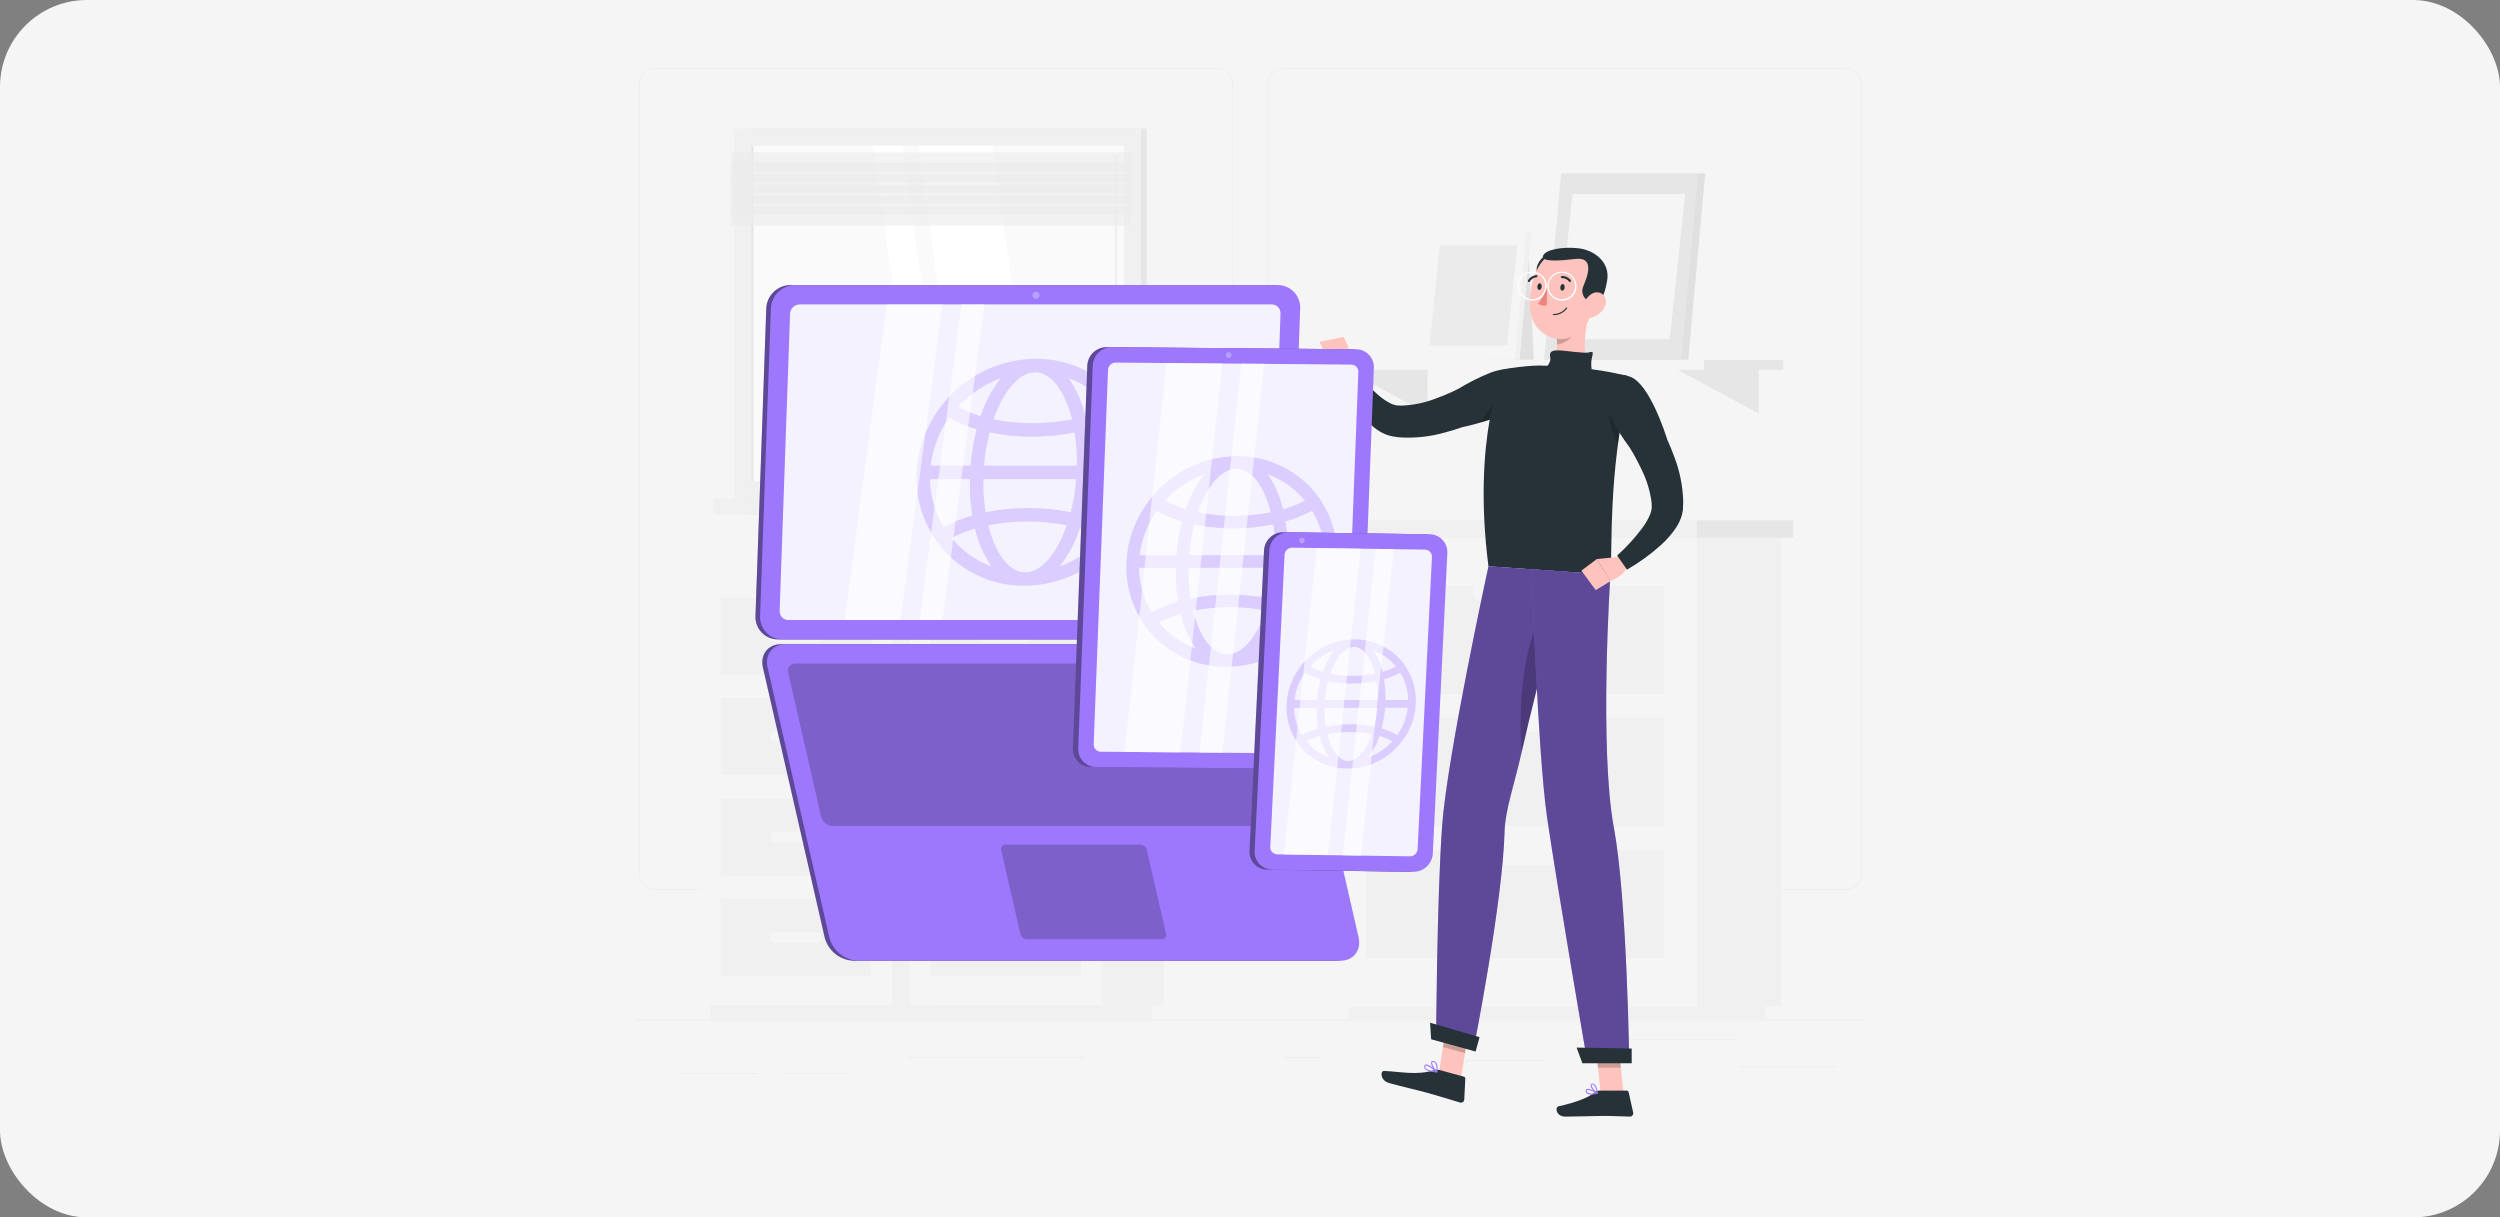<svg width="575" height="280" viewBox="0 0 575 280" fill="none" xmlns="http://www.w3.org/2000/svg">
<rect x="0" y="0" width="575" height="280" fill="#808080" stroke="none"/>
<rect width="575" height="280" rx="20" fill="#F5F5F5"/>
<g clip-path="url(#clip0_7209_40746)">
<path d="M455.611 234.519H121.387V234.686H455.611V234.519Z" fill="#EBEBEB"/>
<path d="M422.123 245.274H399.984V245.441H422.123V245.274Z" fill="#EBEBEB"/>
<path d="M304.019 243.182H295.402V243.349H304.019V243.182Z" fill="#EBEBEB"/>
<path d="M355.126 243.89H336.984V244.057H355.126V243.89Z" fill="#EBEBEB"/>
<path d="M399.315 239.071H361.809V239.238H399.315V239.071Z" fill="#EBEBEB"/>
<path d="M174.187 246.805H156.453V246.972H174.187V246.805Z" fill="#EBEBEB"/>
<path d="M195.511 246.805H180.137V246.972H195.511V246.805Z" fill="#EBEBEB"/>
<path d="M249.602 243.102H208.953V243.269H249.602V243.102Z" fill="#EBEBEB"/>
<path d="M279.811 204.706H150.74C149.729 204.704 148.76 204.301 148.045 203.586C147.331 202.87 146.93 201.9 146.93 200.889V19.452C146.938 18.447 147.344 17.485 148.057 16.777C148.77 16.069 149.734 15.67 150.74 15.668H279.811C280.823 15.668 281.794 16.071 282.51 16.786C283.225 17.502 283.628 18.473 283.628 19.485V200.889C283.628 201.901 283.225 202.872 282.51 203.588C281.794 204.304 280.823 204.706 279.811 204.706ZM150.74 15.802C149.773 15.804 148.846 16.189 148.163 16.873C147.48 17.558 147.097 18.485 147.097 19.452V200.889C147.097 201.856 147.48 202.783 148.163 203.467C148.846 204.152 149.773 204.537 150.74 204.539H279.811C280.778 204.537 281.705 204.152 282.389 203.468C283.074 202.784 283.459 201.856 283.46 200.889V19.452C283.459 18.485 283.074 17.557 282.389 16.873C281.705 16.189 280.778 15.804 279.811 15.802H150.74Z" fill="#EBEBEB"/>
<path d="M424.402 204.706H295.325C294.313 204.704 293.343 204.301 292.628 203.586C291.912 202.871 291.51 201.901 291.508 200.889V19.452C291.518 18.446 291.925 17.485 292.639 16.776C293.354 16.068 294.319 15.67 295.325 15.668H424.402C425.406 15.672 426.369 16.071 427.081 16.779C427.793 17.487 428.197 18.448 428.206 19.452V200.889C428.206 201.899 427.805 202.868 427.092 203.583C426.38 204.299 425.412 204.702 424.402 204.706ZM295.325 15.802C294.357 15.804 293.43 16.189 292.746 16.873C292.062 17.557 291.677 18.485 291.675 19.452V200.889C291.677 201.856 292.062 202.784 292.746 203.468C293.43 204.152 294.357 204.537 295.325 204.539H424.402C425.37 204.537 426.297 204.152 426.981 203.468C427.665 202.784 428.05 201.856 428.052 200.889V19.452C428.05 18.485 427.665 17.557 426.981 16.873C426.297 16.189 425.37 15.804 424.402 15.802H295.325Z" fill="#EBEBEB"/>
<path d="M171.659 114.585L263.758 114.585V29.579L171.659 29.579V114.585Z" fill="#E6E6E6"/>
<path d="M168.845 114.585L262.441 114.585V29.579L168.845 29.579V114.585Z" fill="#F0F0F0"/>
<path d="M171.659 118.335L263.758 118.335V114.585L171.659 114.585V118.335Z" fill="#E6E6E6"/>
<path d="M164.165 118.335L257.762 118.335V114.585L164.165 114.585V118.335Z" fill="#F0F0F0"/>
<path d="M258.512 110.655V33.516L172.783 33.516V110.655H258.512Z" fill="#FAFAFA"/>
<path d="M239.183 110.655L228.234 33.516H211.148L222.098 110.655H239.183Z" fill="white"/>
<path d="M256.693 106.738C256.768 106.738 256.839 106.708 256.892 106.656C256.944 106.603 256.974 106.532 256.974 106.457V36.076C256.98 36.035 256.978 35.993 256.966 35.954C256.955 35.914 256.935 35.877 256.908 35.845C256.881 35.814 256.847 35.789 256.81 35.771C256.772 35.754 256.731 35.745 256.69 35.745C256.648 35.745 256.607 35.754 256.57 35.771C256.532 35.789 256.499 35.814 256.472 35.845C256.445 35.877 256.425 35.914 256.413 35.954C256.402 35.993 256.399 36.035 256.406 36.076V106.457C256.406 106.495 256.413 106.532 256.428 106.566C256.442 106.601 256.463 106.632 256.49 106.658C256.517 106.684 256.549 106.705 256.584 106.719C256.618 106.732 256.656 106.739 256.693 106.738Z" fill="#F0F0F0"/>
<path d="M218.426 110.655L207.477 33.516H200.812L211.762 110.655H218.426Z" fill="white"/>
<path d="M173.285 110.648V33.509H172.784V110.648H173.285Z" fill="#E6E6E6"/>
<path opacity="0.6" d="M167.918 39.445H260.017L260.385 35.04H168.286L167.918 39.445Z" fill="#EBEBEB"/>
<path opacity="0.6" d="M167.918 41.925H260.017L260.385 37.527H168.286L167.918 41.925Z" fill="#EBEBEB"/>
<path opacity="0.6" d="M167.918 44.412H260.017L260.385 40.007H168.286L167.918 44.412Z" fill="#EBEBEB"/>
<path opacity="0.6" d="M167.918 46.898H260.017L260.385 42.493H168.286L167.918 46.898Z" fill="#EBEBEB"/>
<path opacity="0.6" d="M167.918 49.378H260.017L260.385 44.973H168.286L167.918 49.378Z" fill="#EBEBEB"/>
<path opacity="0.6" d="M167.918 51.865H260.017L260.385 47.46H168.286L167.918 51.865Z" fill="#EBEBEB"/>
<path d="M390.303 231.484H409.715V123.703H390.303V231.484Z" fill="#F0F0F0"/>
<path d="M310.266 234.512H405.988V231.477H310.266V234.512Z" fill="#F0F0F0"/>
<path d="M390.302 123.697H306.539V231.477H390.302V123.697Z" fill="#F5F5F5"/>
<path d="M382.671 165.167H314.168V190.013H382.671V165.167Z" fill="#F0F0F0"/>
<path d="M382.671 195.555H314.168V220.401H382.671V195.555Z" fill="#F0F0F0"/>
<path d="M340.638 168.496H356.206C357.199 168.496 358.004 167.691 358.004 166.698V166.13C358.004 165.136 357.199 164.331 356.206 164.331H340.638C339.645 164.331 338.839 165.136 338.839 166.13V166.698C338.839 167.691 339.645 168.496 340.638 168.496Z" fill="#F5F5F5"/>
<path d="M382.671 134.779H314.168V159.626H382.671V134.779Z" fill="#F0F0F0"/>
<path d="M340.638 138.115H356.206C357.199 138.115 358.004 137.31 358.004 136.317V135.749C358.004 134.756 357.199 133.951 356.206 133.951H340.638C339.645 133.951 338.839 134.756 338.839 135.749V136.317C338.839 137.31 339.645 138.115 340.638 138.115Z" fill="#F5F5F5"/>
<path d="M340.638 198.884H356.206C357.199 198.884 358.004 198.078 358.004 197.085V196.517C358.004 195.524 357.199 194.719 356.206 194.719H340.638C339.645 194.719 338.839 195.524 338.839 196.517V197.085C338.839 198.078 339.645 198.884 340.638 198.884Z" fill="#F5F5F5"/>
<path d="M303.954 123.697L390.305 123.697V119.646L303.954 119.646V123.697Z" fill="#F0F0F0"/>
<path d="M412.43 119.652H390.305V123.703H412.43V119.652Z" fill="#E6E6E6"/>
<path d="M205.112 231.096H213.809V132.132H205.112V231.096Z" fill="#F0F0F0"/>
<path d="M163.346 234.505H211.508V231.09H163.346V234.505Z" fill="#F0F0F0"/>
<path d="M205.116 132.126H161.059V231.09H205.116V132.126Z" fill="#F5F5F5"/>
<path d="M200.413 183.663H165.754V201.337H200.413V183.663Z" fill="#F0F0F0"/>
<path d="M200.413 206.792H165.754V224.465H200.413V206.792Z" fill="#F0F0F0"/>
<path d="M178.189 193.71H187.982C188.535 193.71 188.984 193.261 188.984 192.707V192.286C188.984 191.732 188.535 191.283 187.982 191.283H178.189C177.635 191.283 177.186 191.732 177.186 192.286V192.707C177.186 193.261 177.635 193.71 178.189 193.71Z" fill="#F5F5F5"/>
<path d="M178.189 216.838H187.982C188.535 216.838 188.984 216.389 188.984 215.836V215.415C188.984 214.861 188.535 214.412 187.982 214.412H178.189C177.635 214.412 177.186 214.861 177.186 215.415V215.836C177.186 216.389 177.635 216.838 178.189 216.838Z" fill="#F5F5F5"/>
<path d="M200.413 137.587H165.754V155.261H200.413V137.587Z" fill="#F0F0F0"/>
<path d="M200.413 160.535H165.754V178.209H200.413V160.535Z" fill="#F0F0F0"/>
<path d="M178.189 147.634H187.982C188.535 147.634 188.984 147.185 188.984 146.631V146.21C188.984 145.656 188.535 145.207 187.982 145.207H178.189C177.635 145.207 177.186 145.656 177.186 146.21V146.631C177.186 147.185 177.635 147.634 178.189 147.634Z" fill="#F5F5F5"/>
<path d="M178.189 170.582H187.982C188.535 170.582 188.984 170.133 188.984 169.579V169.158C188.984 168.604 188.535 168.155 187.982 168.155H178.189C177.635 168.155 177.186 168.604 177.186 169.158V169.579C177.186 170.133 177.635 170.582 178.189 170.582Z" fill="#F5F5F5"/>
<path d="M253.318 231.096H267.703V132.132H253.318V231.096Z" fill="#F0F0F0"/>
<path d="M211.559 234.505H265.035V231.09H211.559V234.505Z" fill="#F0F0F0"/>
<path d="M253.323 132.126H209.266V231.09H253.323V132.126Z" fill="#F5F5F5"/>
<path d="M248.628 183.663H213.969V201.337H248.628V183.663Z" fill="#F0F0F0"/>
<path d="M248.628 206.792H213.969V224.465H248.628V206.792Z" fill="#F0F0F0"/>
<path d="M226.392 193.71H236.185C236.739 193.71 237.188 193.261 237.188 192.707V192.286C237.188 191.732 236.739 191.283 236.185 191.283H226.392C225.838 191.283 225.389 191.732 225.389 192.286V192.707C225.389 193.261 225.838 193.71 226.392 193.71Z" fill="#F5F5F5"/>
<path d="M226.392 216.838H236.185C236.739 216.838 237.188 216.389 237.188 215.836V215.415C237.188 214.861 236.739 214.412 236.185 214.412H226.392C225.838 214.412 225.389 214.861 225.389 215.415V215.836C225.389 216.389 225.838 216.838 226.392 216.838Z" fill="#F5F5F5"/>
<path d="M248.628 137.587H213.969V155.261H248.628V137.587Z" fill="#F0F0F0"/>
<path d="M248.628 160.535H213.969V178.208H248.628V160.535Z" fill="#F0F0F0"/>
<path d="M226.392 147.634H236.185C236.739 147.634 237.188 147.185 237.188 146.631V146.21C237.188 145.656 236.739 145.207 236.185 145.207H226.392C225.838 145.207 225.389 145.656 225.389 146.21V146.631C225.389 147.185 225.838 147.634 226.392 147.634Z" fill="#F5F5F5"/>
<path d="M226.392 170.582H236.185C236.739 170.582 237.188 170.133 237.188 169.579V169.158C237.188 168.604 236.739 168.155 236.185 168.155H226.392C225.838 168.155 225.389 168.604 225.389 169.158V169.579C225.389 170.133 225.838 170.582 226.392 170.582Z" fill="#F5F5F5"/>
<path d="M378.359 82.721H393.052L391.321 47.373H378.359V82.721Z" fill="#F5F5F5"/>
<path d="M401.347 84.632L404.515 95.134H401.347L381.922 84.632H401.347Z" fill="#F5F5F5"/>
<path d="M404.515 84.632V95.134L385.09 84.632H404.515Z" fill="#E6E6E6"/>
<path d="M325.171 84.632L328.34 95.134H325.171L305.746 84.632H325.171Z" fill="#F5F5F5"/>
<path d="M328.339 84.632V95.134L308.914 84.632H328.339Z" fill="#E6E6E6"/>
<path d="M410.142 82.774H391.906V85.04H410.142V82.774Z" fill="#E6E6E6"/>
<path d="M301.244 85.04L391.906 85.04V82.774L301.244 82.774V85.04Z" fill="#F5F5F5"/>
<path d="M356.781 82.721H388.312L392.216 39.886H360.678L356.781 82.721Z" fill="#E0E0E0"/>
<path d="M355.152 82.721H386.683L390.58 39.886H359.049L355.152 82.721Z" fill="#E6E6E6"/>
<path d="M384.035 77.981L387.598 44.626H361.696L358.133 77.981H384.035Z" fill="#F5F5F5"/>
<path d="M342.668 82.721H352.782L351.585 58.382H342.668V82.721Z" fill="#E0E0E0"/>
<path d="M327.809 82.721H349.52L352.2 53.228H330.489L327.809 82.721Z" fill="#F0F0F0"/>
<path d="M326.68 82.721H348.398L351.078 53.228H329.367L326.68 82.721Z" fill="#F5F5F5"/>
<path d="M346.573 79.458L349.026 56.49H331.191L328.738 79.458H346.573Z" fill="#EBEBEB"/>
<path d="M288.5 264.706C360.079 264.706 418.106 261.318 418.106 257.139C418.106 252.96 360.079 249.572 288.5 249.572C216.921 249.572 158.895 252.96 158.895 257.139C158.895 261.318 216.921 264.706 288.5 264.706Z" fill="#F5F5F5"/>
<path d="M336.028 248.082L330.961 246.691L332.846 234.579L337.913 235.976L336.028 248.082Z" fill="#FFC3BD"/>
<path d="M373.426 251.451H368.166L366.855 239.278H372.116L373.426 251.451Z" fill="#FFC3BD"/>
<path d="M367.735 250.843H374.139C374.244 250.843 374.345 250.879 374.426 250.945C374.508 251.01 374.564 251.101 374.587 251.203L375.63 255.883C375.654 255.997 375.652 256.115 375.624 256.229C375.596 256.342 375.543 256.448 375.468 256.538C375.394 256.628 375.3 256.7 375.193 256.749C375.087 256.797 374.971 256.821 374.854 256.818C372.796 256.785 371.292 256.658 368.691 256.658C367.094 256.658 362.281 256.825 360.075 256.825C357.869 256.825 357.575 254.646 358.477 254.445C362.528 253.563 365.583 252.34 366.88 251.177C367.113 250.962 367.419 250.843 367.735 250.843Z" fill="#263238"/>
<path d="M331.152 246.11L336.686 247.634C336.787 247.662 336.875 247.724 336.935 247.809C336.996 247.894 337.026 247.997 337.021 248.102L336.78 252.881C336.775 252.997 336.745 253.11 336.69 253.212C336.635 253.315 336.557 253.403 336.463 253.47C336.369 253.538 336.261 253.583 336.147 253.603C336.032 253.623 335.915 253.616 335.804 253.583C333.799 252.995 330.964 252.086 328.451 251.397C325.517 250.588 322.936 250.06 319.5 249.098C317.422 248.523 317.422 246.264 318.344 246.31C322.549 246.538 325.811 247.34 329.815 246.17C330.246 246.026 330.709 246.005 331.152 246.11Z" fill="#263238"/>
<path opacity="0.2" d="M332.843 234.585L331.867 240.822L336.941 242.219L337.91 235.983L332.843 234.585Z" fill="black"/>
<path opacity="0.2" d="M372.116 239.285H366.855L367.537 245.562H372.791L372.116 239.285Z" fill="black"/>
<path d="M310.599 84.893L310.144 79.853L305.211 82.253C305.211 82.253 306.508 86.725 308.954 86.263L310.599 84.893Z" fill="#FFC3BD"/>
<path d="M309.034 77.48L303.473 78.63L305.224 82.253L310.144 79.853L309.034 77.48Z" fill="#FFC3BD"/>
<path d="M342.971 85.655C340.345 86.696 337.813 87.962 335.404 89.439C334.89 89.693 334.375 89.947 333.854 90.187C332.584 90.762 331.293 91.29 329.997 91.745C327.572 92.666 325.015 93.187 322.423 93.289C322.142 93.289 321.855 93.289 321.588 93.255H321.394H321.307C321.237 93.247 321.168 93.233 321.1 93.215C320.657 93.13 320.228 92.986 319.823 92.788C318.696 92.203 317.651 91.472 316.715 90.615C314.594 88.696 312.664 86.576 310.953 84.285L307.523 86.243C308.864 89.177 310.51 91.959 312.437 94.546C313.496 95.972 314.732 97.258 316.113 98.376C316.945 99.05 317.876 99.591 318.874 99.98C319.163 100.085 319.457 100.174 319.756 100.247L320.231 100.354L320.598 100.415C321.073 100.501 321.548 100.555 322.015 100.602C325.485 100.807 328.965 100.428 332.31 99.479C333.7 99.118 335.05 98.697 336.38 98.236C337.811 97.935 349.576 95.328 351.588 91.11C354.188 85.649 349.228 83.423 342.971 85.655Z" fill="#263238"/>
<path opacity="0.2" d="M340.746 97.106C342.399 96.633 344.024 96.066 345.612 95.408L346.013 91.103C346.013 91.103 342.872 92.386 340.746 97.106Z" fill="black"/>
<path d="M374.062 86.417C374.215 86.457 374.359 86.526 374.485 86.622C374.612 86.717 374.718 86.837 374.798 86.973C374.878 87.11 374.931 87.261 374.952 87.418C374.974 87.575 374.964 87.734 374.924 87.888C373.549 93.189 372.538 98.578 371.896 104.017C371.401 108.088 371.1 111.972 370.92 115.501C370.479 123.763 370.659 130.06 370.419 132.213C366.308 131.932 350.82 130.876 342.344 130.261C338.527 100.361 345.82 84.96 345.82 84.96C348.029 84.545 350.261 84.266 352.504 84.124C352.979 84.124 353.46 84.078 353.955 84.071C357.942 84.118 361.924 84.394 365.88 84.9C366.628 84.987 367.384 85.1 368.126 85.221C370.546 85.588 372.725 86.096 374.062 86.417Z" fill="#263238"/>
<path opacity="0.2" d="M370.271 91.872C369.717 95.411 370.366 99.033 372.116 102.159C372.45 99.679 372.864 97.146 373.372 94.585L370.271 91.872Z" fill="black"/>
<path d="M365.663 71.37C364.641 75.16 363.658 81.918 365.61 84.947C363.504 86.832 360.998 86.357 358.852 86.023C356.238 85.615 355.891 85.02 356.72 83.797C357.234 83.235 357.328 82.66 357.816 81.35C358.21 79.969 358.242 78.51 357.909 77.112L365.663 71.37Z" fill="#FFC3BD"/>
<path d="M356.547 82.179C356.888 83.897 354.762 84.813 355.384 85.562C356.006 86.31 361.547 88.195 363.987 87.306C366.427 86.417 366.166 86.197 365.992 84.044C365.819 81.892 367.196 80.488 365.418 81.063C364.508 81.357 359.789 80.582 358.432 80.582C357.075 80.582 356.273 80.802 356.547 82.179Z" fill="#263238"/>
<path opacity="0.2" d="M362.502 73.717L357.91 77.106C358.049 77.813 358.123 78.531 358.131 79.252C359.782 79.131 362.141 77.493 362.449 75.796C362.591 75.112 362.609 74.407 362.502 73.717Z" fill="black"/>
<path d="M355.511 58.743C354.342 59.285 352.45 61.812 354.007 63.483C355.565 65.154 357.162 57.988 355.511 58.743Z" fill="#263238"/>
<path d="M367.202 65.856C366.34 71.003 366.093 74.058 363.192 76.444C358.84 80.027 352.697 76.979 352.002 71.678C351.38 66.912 352.898 59.298 358.185 57.774C359.349 57.43 360.582 57.389 361.766 57.656C362.95 57.923 364.046 58.488 364.95 59.298C365.854 60.108 366.535 61.136 366.929 62.284C367.324 63.432 367.418 64.662 367.202 65.856Z" fill="#FFC3BD"/>
<path d="M365.666 69.546C363.741 68.322 363.66 66.905 364.242 65.635C366.094 61.344 365.579 59.171 362.29 59.566C359.001 59.96 354.315 60.341 354.897 58.837C355.479 57.333 359.61 56.698 363.119 57.112C366.628 57.527 370.392 60.254 369.643 64.546C368.921 68.65 368.045 69.813 365.666 69.546Z" fill="#263238"/>
<path d="M369.046 70.716C368.389 71.852 367.311 72.683 366.044 73.028C364.36 73.469 363.551 71.959 364.039 70.355C364.48 68.944 365.891 67.012 367.569 67.26C369.246 67.507 369.835 69.312 369.046 70.716Z" fill="#FFC3BD"/>
<path d="M330.297 239.131L338.873 241.491C338.873 241.491 345.631 207.621 346.052 191.25C346.179 186.27 348.332 180.381 349.976 172.988C352.062 163.677 354.655 153.603 356.808 145.716C359.067 137.407 360.785 131.531 360.785 131.531L342.349 130.241C342.349 130.241 332.83 173.964 331.687 189.967C330.491 206.605 330.297 239.131 330.297 239.131Z" fill="#9D78FD"/>
<path opacity="0.4" d="M330.297 239.131L338.873 241.491C338.873 241.491 345.631 207.621 346.052 191.25C346.179 186.27 348.332 180.381 349.976 172.988C352.062 163.677 354.655 153.603 356.808 145.716C359.067 137.407 360.785 131.531 360.785 131.531L342.349 130.241C342.349 130.241 332.83 173.964 331.687 189.967C330.491 206.605 330.297 239.131 330.297 239.131Z" fill="black"/>
<path opacity="0.2" d="M349.998 172.988C352.084 163.677 354.678 153.603 356.83 145.715L354.918 141.591C350.326 147.026 349.096 163.85 349.998 172.988Z" fill="black"/>
<path d="M352.297 130.936C352.297 130.936 353.634 172.754 355.826 187.995C358.259 204.706 365.104 244.345 365.104 244.345H374.73C374.73 244.345 374.215 206.578 371.201 190.408C367.765 171.999 370.392 132.199 370.392 132.199L352.297 130.936Z" fill="#9D78FD"/>
<path opacity="0.4" d="M352.297 130.936C352.297 130.936 353.634 172.754 355.826 187.995C358.259 204.706 365.104 244.345 365.104 244.345H374.73C374.73 244.345 374.215 206.578 371.201 190.408C367.765 171.999 370.392 132.199 370.392 132.199L352.297 130.936Z" fill="black"/>
<path d="M363.954 244.552H375.291V241.163L362.617 240.943L363.954 244.552Z" fill="#263238"/>
<path d="M329.161 239.031L339.389 241.852L340.298 238.549L328.914 235.227L329.161 239.031Z" fill="#263238"/>
<path d="M359.87 66.143C359.83 66.564 359.569 66.885 359.295 66.859C359.021 66.832 358.827 66.464 358.874 66.043C358.921 65.622 359.175 65.301 359.456 65.328C359.736 65.355 359.917 65.722 359.87 66.143Z" fill="#263238"/>
<path d="M354.585 65.976C354.545 66.397 354.285 66.718 354.004 66.685C353.723 66.651 353.543 66.29 353.589 65.869C353.636 65.448 353.89 65.134 354.171 65.16C354.452 65.187 354.632 65.555 354.585 65.976Z" fill="#263238"/>
<path d="M359.496 69.144C358.826 69.194 358.158 69.041 357.577 68.705C356.995 68.369 356.529 67.867 356.237 67.262C355.946 66.657 355.844 65.979 355.943 65.315C356.043 64.651 356.34 64.033 356.796 63.54C357.252 63.048 357.846 62.704 358.5 62.554C359.154 62.404 359.838 62.454 360.464 62.698C361.089 62.942 361.626 63.368 362.006 63.922C362.385 64.476 362.589 65.131 362.591 65.802C362.62 66.655 362.311 67.484 361.731 68.11C361.152 68.736 360.348 69.108 359.496 69.144ZM359.496 62.761C358.886 62.704 358.274 62.833 357.739 63.131C357.204 63.429 356.772 63.881 356.499 64.429C356.226 64.977 356.125 65.595 356.209 66.201C356.294 66.808 356.56 67.374 356.972 67.827C357.385 68.279 357.924 68.596 358.52 68.737C359.116 68.877 359.741 68.833 360.311 68.612C360.882 68.391 361.373 68.002 361.719 67.497C362.065 66.992 362.25 66.394 362.25 65.782C362.279 65.02 362.006 64.277 361.49 63.715C360.974 63.153 360.258 62.817 359.496 62.781V62.761Z" fill="white"/>
<path d="M352.672 69.144C352.002 69.194 351.333 69.041 350.752 68.705C350.171 68.369 349.705 67.867 349.413 67.262C349.122 66.657 349.019 65.979 349.119 65.315C349.219 64.651 349.516 64.033 349.972 63.54C350.428 63.048 351.022 62.704 351.676 62.554C352.33 62.404 353.014 62.454 353.639 62.698C354.265 62.942 354.802 63.368 355.181 63.922C355.561 64.476 355.765 65.131 355.767 65.802C355.795 66.655 355.487 67.484 354.907 68.11C354.327 68.736 353.524 69.108 352.672 69.144ZM352.672 62.761C352.063 62.701 351.45 62.828 350.914 63.123C350.378 63.418 349.944 63.868 349.668 64.414C349.392 64.961 349.288 65.577 349.37 66.184C349.451 66.79 349.713 67.358 350.123 67.813C350.533 68.267 351.07 68.587 351.665 68.731C352.26 68.875 352.884 68.835 353.456 68.618C354.028 68.4 354.521 68.015 354.87 67.513C355.219 67.01 355.408 66.414 355.412 65.802C355.447 65.039 355.178 64.293 354.665 63.727C354.151 63.16 353.435 62.821 352.672 62.781V62.761Z" fill="white"/>
<path d="M355.825 66.25C355.299 67.536 354.599 68.743 353.746 69.84C354.03 70.05 354.357 70.197 354.703 70.268C355.049 70.34 355.407 70.335 355.751 70.254L355.825 66.25Z" fill="#ED847E"/>
<path d="M361.126 64.853C361.082 64.863 361.036 64.86 360.994 64.844C360.951 64.829 360.914 64.802 360.886 64.766C360.698 64.515 360.453 64.312 360.172 64.173C359.891 64.034 359.582 63.962 359.268 63.964C359.236 63.967 359.203 63.963 359.172 63.953C359.141 63.943 359.112 63.927 359.087 63.906C359.063 63.885 359.042 63.859 359.027 63.83C359.012 63.801 359.003 63.769 359.001 63.737C358.998 63.704 359.002 63.672 359.012 63.641C359.022 63.61 359.038 63.581 359.059 63.556C359.08 63.531 359.106 63.511 359.135 63.496C359.164 63.481 359.196 63.472 359.228 63.469C359.623 63.458 360.014 63.541 360.37 63.712C360.726 63.883 361.036 64.137 361.274 64.452C361.315 64.505 361.334 64.571 361.326 64.638C361.319 64.704 361.285 64.764 361.233 64.806C361.201 64.829 361.165 64.845 361.126 64.853Z" fill="#263238"/>
<path d="M357.282 72.487C357.895 72.496 358.501 72.358 359.05 72.085C359.599 71.811 360.075 71.411 360.437 70.916C360.457 70.886 360.463 70.849 360.456 70.814C360.448 70.779 360.427 70.749 360.397 70.729C360.382 70.719 360.365 70.713 360.348 70.71C360.331 70.706 360.313 70.707 360.295 70.71C360.26 70.718 360.229 70.739 360.21 70.769C359.869 71.223 359.427 71.591 358.918 71.842C358.41 72.094 357.85 72.224 357.282 72.22C357.265 72.22 357.247 72.223 357.231 72.23C357.215 72.237 357.2 72.246 357.188 72.259C357.175 72.271 357.165 72.286 357.159 72.302C357.152 72.318 357.148 72.336 357.148 72.353C357.148 72.371 357.152 72.388 357.159 72.404C357.165 72.421 357.175 72.435 357.188 72.448C357.2 72.46 357.215 72.47 357.231 72.477C357.247 72.484 357.265 72.487 357.282 72.487Z" fill="#263238"/>
<path d="M351.667 64.873C351.613 64.873 351.56 64.859 351.513 64.833C351.459 64.797 351.42 64.742 351.405 64.678C351.39 64.615 351.4 64.548 351.433 64.492C351.635 64.15 351.915 63.862 352.251 63.651C352.588 63.441 352.97 63.314 353.365 63.282C353.431 63.282 353.495 63.308 353.542 63.354C353.59 63.4 353.617 63.463 353.619 63.529C353.617 63.595 353.591 63.658 353.545 63.705C353.499 63.752 353.437 63.78 353.372 63.783C353.061 63.812 352.761 63.915 352.498 64.083C352.235 64.252 352.016 64.482 351.861 64.753C351.84 64.786 351.812 64.814 351.778 64.835C351.744 64.856 351.707 64.869 351.667 64.873Z" fill="#263238"/>
<path d="M365.999 251.765C365.64 251.792 365.283 251.698 364.983 251.498C364.889 251.416 364.816 251.312 364.771 251.196C364.727 251.079 364.713 250.953 364.729 250.829C364.728 250.758 364.746 250.687 364.783 250.626C364.82 250.564 364.873 250.514 364.937 250.481C365.525 250.181 367.216 251.223 367.41 251.344C367.43 251.356 367.445 251.375 367.455 251.396C367.464 251.417 367.467 251.441 367.463 251.464C367.461 251.49 367.451 251.514 367.434 251.533C367.417 251.552 367.395 251.565 367.37 251.571C366.922 251.686 366.462 251.751 365.999 251.765ZM365.217 250.675C365.162 250.671 365.106 250.682 365.057 250.709C365.017 250.709 364.983 250.756 364.977 250.856C364.965 250.938 364.974 251.023 365.004 251.101C365.033 251.179 365.081 251.249 365.144 251.304C365.731 251.571 366.398 251.605 367.009 251.397C366.463 251.044 365.855 250.799 365.217 250.675Z" fill="#9D78FD"/>
<path d="M367.377 251.578H367.317C366.775 251.284 365.719 250.127 365.833 249.572C365.851 249.481 365.9 249.398 365.972 249.339C366.044 249.279 366.134 249.246 366.227 249.245C366.323 249.231 366.42 249.239 366.512 249.266C366.604 249.294 366.69 249.341 366.762 249.405C367.37 249.9 367.497 251.411 367.497 251.484C367.5 251.506 367.497 251.529 367.488 251.549C367.478 251.569 367.463 251.586 367.444 251.598C367.42 251.597 367.397 251.59 367.377 251.578ZM366.314 249.445H366.26C366.1 249.445 366.08 249.539 366.08 249.572C366.013 249.913 366.682 250.789 367.223 251.197C367.188 250.598 366.971 250.024 366.601 249.552C366.513 249.476 366.397 249.438 366.281 249.445H366.314Z" fill="#9D78FD"/>
<path d="M330.469 246.671C329.606 246.611 328.102 246.411 327.681 245.762C327.613 245.666 327.572 245.553 327.561 245.436C327.551 245.319 327.571 245.201 327.621 245.094C327.64 245.028 327.676 244.969 327.726 244.922C327.775 244.875 327.836 244.842 327.902 244.826C328.61 244.666 330.369 246.25 330.576 246.431C330.595 246.446 330.608 246.466 330.616 246.489C330.623 246.513 330.623 246.537 330.615 246.56C330.608 246.583 330.594 246.604 330.575 246.619C330.556 246.634 330.533 246.643 330.509 246.645L330.469 246.671ZM327.969 245.094H327.935C327.909 245.101 327.884 245.115 327.866 245.135C327.847 245.155 327.834 245.18 327.828 245.207C327.799 245.275 327.786 245.349 327.792 245.422C327.798 245.496 327.822 245.566 327.862 245.628C328.102 245.989 328.918 246.297 330.088 246.391C329.386 245.782 328.383 245.047 327.969 245.094Z" fill="#9D78FD"/>
<path d="M330.47 246.671C330.456 246.677 330.44 246.681 330.424 246.681C330.408 246.681 330.392 246.677 330.377 246.671C329.842 246.23 328.926 244.8 329.18 244.251C329.24 244.124 329.381 243.984 329.722 244.038C329.844 244.059 329.961 244.105 330.066 244.173C330.17 244.241 330.26 244.329 330.33 244.432C330.825 245.134 330.584 246.538 330.577 246.598C330.574 246.619 330.565 246.64 330.551 246.656C330.537 246.673 330.518 246.685 330.497 246.691L330.47 246.671ZM329.535 244.251C329.434 244.251 329.414 244.312 329.408 244.332C329.254 244.659 329.842 245.742 330.363 246.29C330.466 245.698 330.382 245.088 330.123 244.546C330.072 244.47 330.006 244.405 329.929 244.355C329.852 244.306 329.765 244.273 329.675 244.258C329.628 244.259 329.58 244.265 329.535 244.278V244.251Z" fill="#9D78FD"/>
<path d="M372.586 128.048L367.238 128.583L370.427 133.643C370.427 133.643 374.758 131.939 374.11 129.546L372.586 128.048Z" fill="#FFC3BD"/>
<path d="M363.719 131.244L367.008 135.722L370.45 133.643L367.262 128.583L363.719 131.244Z" fill="#FFC3BD"/>
<path d="M385.09 105.08C384.608 103.743 384.06 102.406 383.479 101.143C383.044 99.746 379.368 88.275 374.976 86.658C369.314 84.572 367.556 89.719 370.357 95.742C371.634 98.262 373.128 100.667 374.822 102.928C375.123 103.416 375.424 103.904 375.705 104.398C376.373 105.615 377.042 106.852 377.616 108.102C378.758 110.429 379.514 112.925 379.856 115.495C379.856 115.782 379.896 116.063 379.896 116.337V116.531C379.893 116.56 379.893 116.589 379.896 116.618C379.902 116.687 379.902 116.756 379.896 116.825C379.856 117.283 379.752 117.732 379.588 118.162C379.11 119.337 378.481 120.444 377.717 121.457C376 123.748 374.064 125.866 371.935 127.781L374.207 131.016C377.005 129.41 379.624 127.512 382.022 125.354C383.345 124.167 384.514 122.82 385.504 121.344C386.096 120.451 386.547 119.473 386.841 118.442C386.922 118.146 386.985 117.844 387.028 117.54L387.088 117.059V116.684C387.128 116.203 387.135 115.729 387.142 115.261C387.034 111.776 386.341 108.334 385.09 105.08Z" fill="#263238"/>
<path d="M178.925 147.065H289.948C291.38 147.052 292.752 146.49 293.783 145.495C294.814 144.5 295.424 143.149 295.489 141.718L297.976 70.916C298.003 70.222 297.889 69.53 297.642 68.881C297.394 68.233 297.018 67.641 296.536 67.141C296.054 66.641 295.476 66.245 294.837 65.974C294.197 65.704 293.51 65.566 292.815 65.568H181.786C180.353 65.58 178.98 66.142 177.949 67.137C176.918 68.132 176.308 69.484 176.244 70.916L173.758 141.711C173.731 142.406 173.845 143.099 174.092 143.748C174.34 144.398 174.716 144.99 175.199 145.491C175.682 145.991 176.261 146.388 176.901 146.659C177.541 146.929 178.23 147.068 178.925 147.065Z" fill="#9D78FD"/>
<path opacity="0.4" d="M178.925 147.065H289.948C291.38 147.052 292.752 146.49 293.783 145.495C294.814 144.5 295.424 143.149 295.489 141.718L297.976 70.916C298.003 70.222 297.889 69.53 297.642 68.881C297.394 68.233 297.018 67.641 296.536 67.141C296.054 66.641 295.476 66.245 294.837 65.974C294.197 65.704 293.51 65.566 292.815 65.568H181.786C180.353 65.58 178.98 66.142 177.949 67.137C176.918 68.132 176.308 69.484 176.244 70.916L173.758 141.711C173.731 142.406 173.845 143.099 174.092 143.748C174.34 144.398 174.716 144.99 175.199 145.491C175.682 145.991 176.261 146.388 176.901 146.659C177.541 146.929 178.23 147.068 178.925 147.065Z" fill="black"/>
<path d="M179.981 147.066H291.01C292.442 147.05 293.814 146.487 294.844 145.493C295.874 144.499 296.485 143.148 296.552 141.718L299.038 70.916C299.066 70.222 298.952 69.529 298.704 68.88C298.456 68.231 298.08 67.638 297.597 67.139C297.114 66.639 296.535 66.242 295.895 65.972C295.254 65.702 294.566 65.565 293.871 65.568H182.842C181.41 65.582 180.039 66.144 179.009 67.139C177.98 68.134 177.37 69.486 177.307 70.916L174.821 141.711C174.793 142.406 174.905 143.098 175.152 143.748C175.399 144.397 175.775 144.99 176.257 145.49C176.74 145.991 177.318 146.388 177.958 146.659C178.598 146.93 179.286 147.068 179.981 147.066Z" fill="#9D78FD"/>
<path opacity="0.9" d="M289.948 142.607C290.513 142.601 291.054 142.378 291.461 141.985C291.867 141.593 292.108 141.059 292.133 140.494L294.52 72.126C294.534 71.853 294.493 71.581 294.399 71.325C294.305 71.069 294.159 70.835 293.972 70.638C293.784 70.44 293.558 70.283 293.307 70.175C293.057 70.068 292.787 70.013 292.514 70.013H183.905C183.34 70.021 182.8 70.244 182.393 70.636C181.987 71.029 181.746 71.561 181.719 72.126L179.319 140.494C179.305 140.767 179.346 141.039 179.44 141.295C179.534 141.551 179.68 141.784 179.867 141.982C180.055 142.18 180.281 142.337 180.532 142.445C180.782 142.552 181.052 142.607 181.325 142.607H289.948Z" fill="white"/>
<path opacity="0.3" d="M257.18 124.104C260.691 119.682 262.737 114.275 263.035 108.636C263.325 103.158 261.803 97.736 258.704 93.209V93.128C258.651 93.051 258.593 92.977 258.53 92.908C256.23 89.668 253.183 87.031 249.646 85.222C246.11 83.412 242.188 82.483 238.216 82.513C234.109 82.545 230.061 83.494 226.368 85.291C222.675 87.088 219.431 89.688 216.872 92.901C216.819 92.961 216.765 93.015 216.718 93.075C216.709 93.098 216.697 93.12 216.685 93.142C213.17 97.565 211.121 102.974 210.823 108.616C210.521 114.114 212.046 119.557 215.161 124.098C215.158 124.118 215.158 124.138 215.161 124.158L215.221 124.231C217.517 127.501 220.573 130.164 224.125 131.992C227.677 133.82 231.62 134.758 235.615 134.726C239.716 134.694 243.757 133.747 247.445 131.955C251.133 130.162 254.374 127.569 256.932 124.365C256.994 124.299 257.052 124.23 257.106 124.158C257.132 124.142 257.156 124.124 257.18 124.104ZM235.789 131.638C232.053 131.638 228.904 127.273 227.307 120.836C230.289 120.238 233.323 119.94 236.364 119.947C239.377 119.94 242.383 120.24 245.335 120.842C243.102 127.3 239.526 131.638 235.796 131.638H235.789ZM236.518 116.832C233.218 116.825 229.926 117.152 226.692 117.808C226.295 115.29 226.12 112.742 226.17 110.194H247.527C247.318 112.763 246.893 115.31 246.257 117.808C243.055 117.149 239.794 116.822 236.524 116.832H236.518ZM213.904 110.194H223.062C222.997 112.993 223.185 115.791 223.623 118.556C221.344 119.197 219.144 120.094 217.066 121.23C215.049 117.898 213.96 114.088 213.911 110.194H213.904ZM218.316 96.049C220.299 97.193 222.413 98.091 224.613 98.723C223.908 101.467 223.445 104.268 223.229 107.092H214.071C214.54 103.114 215.999 99.317 218.316 96.049ZM238.069 85.642C241.805 85.642 244.947 90.007 246.551 96.444C243.566 97.038 240.53 97.336 237.487 97.333C234.475 97.338 231.469 97.04 228.516 96.444C230.749 90.007 234.359 85.642 238.062 85.642H238.069ZM237.34 100.441C240.64 100.447 243.932 100.12 247.166 99.465C247.56 101.986 247.734 104.535 247.688 107.086H226.337C226.543 104.514 226.968 101.965 227.607 99.465C230.807 100.124 234.066 100.451 237.333 100.441H237.34ZM259.954 107.086H250.796C250.858 104.285 250.67 101.484 250.234 98.717C252.513 98.073 254.713 97.176 256.792 96.043C258.807 99.378 259.896 103.19 259.947 107.086H259.954ZM250.642 110.194H259.8C259.325 114.167 257.864 117.959 255.549 121.223C253.565 120.081 251.451 119.184 249.252 118.55C249.959 115.811 250.422 113.015 250.635 110.194H250.642ZM255.02 93.556C253.295 94.45 251.483 95.164 249.613 95.689C248.922 92.576 247.638 89.625 245.829 86.999C249.418 88.331 252.588 90.594 255.014 93.556H255.02ZM230.168 87.012C228.121 89.613 226.551 92.555 225.528 95.702C223.726 95.179 221.985 94.464 220.335 93.57C223.032 90.622 226.404 88.372 230.161 87.012H230.168ZM218.851 123.723C220.575 122.832 222.384 122.115 224.252 121.584C224.944 124.697 226.228 127.647 228.035 130.274C224.445 128.944 221.273 126.683 218.844 123.723H218.851ZM243.717 130.261C245.768 127.663 247.339 124.72 248.356 121.571C250.159 122.095 251.901 122.812 253.55 123.71C250.851 126.658 247.477 128.906 243.717 130.261Z" fill="#9D78FD"/>
<path opacity="0.6" d="M203.926 70.013L194.273 142.607H207.121L216.773 70.013H203.926Z" fill="white"/>
<path opacity="0.6" d="M221.156 70.013L211.504 142.607H216.771L226.43 70.013H221.156Z" fill="white"/>
<path opacity="0.3" d="M237.454 67.908C237.449 68.015 237.467 68.121 237.505 68.221C237.543 68.321 237.601 68.413 237.675 68.49C237.749 68.567 237.839 68.627 237.937 68.669C238.036 68.71 238.142 68.731 238.249 68.73C238.469 68.728 238.68 68.642 238.839 68.489C238.997 68.336 239.09 68.128 239.098 67.908C239.103 67.801 239.085 67.694 239.047 67.594C239.009 67.494 238.951 67.403 238.877 67.326C238.803 67.249 238.713 67.188 238.615 67.147C238.516 67.105 238.41 67.085 238.303 67.085C238.083 67.087 237.872 67.173 237.714 67.326C237.555 67.48 237.462 67.688 237.454 67.908Z" fill="white"/>
<path d="M307.293 220.963H196.257C194.734 220.89 193.273 220.332 192.09 219.37C190.906 218.408 190.062 217.092 189.68 215.615L175.469 153.516C174.8 150.575 176.652 148.169 179.593 148.169H290.622C292.146 148.242 293.605 148.801 294.789 149.763C295.972 150.725 296.817 152.04 297.2 153.516L311.411 215.615C312.093 218.556 310.235 220.963 307.293 220.963Z" fill="#9D78FD"/>
<path opacity="0.4" d="M307.293 220.963H196.257C194.734 220.89 193.273 220.332 192.09 219.37C190.906 218.408 190.062 217.092 189.68 215.615L175.469 153.516C174.8 150.575 176.652 148.169 179.593 148.169H290.622C292.146 148.242 293.605 148.801 294.789 149.763C295.972 150.725 296.817 152.04 297.2 153.516L311.411 215.615C312.093 218.556 310.235 220.963 307.293 220.963Z" fill="black"/>
<path d="M308.357 220.962H197.328C195.804 220.891 194.343 220.333 193.159 219.371C191.976 218.408 191.131 217.092 190.75 215.615L176.539 153.509C175.87 150.568 177.722 148.162 180.663 148.162H291.693C293.216 148.235 294.676 148.794 295.859 149.756C297.042 150.718 297.887 152.033 298.27 153.509L312.481 215.608C313.157 218.556 311.298 220.962 308.357 220.962Z" fill="#9D78FD"/>
<path opacity="0.2" d="M191.453 189.966C190.852 189.938 190.276 189.718 189.809 189.338C189.342 188.957 189.009 188.437 188.86 187.854L181.28 154.706C181.208 154.459 181.196 154.199 181.243 153.947C181.291 153.694 181.398 153.457 181.555 153.254C181.712 153.05 181.915 152.887 182.147 152.777C182.379 152.667 182.634 152.613 182.891 152.62H291.494C292.095 152.648 292.672 152.868 293.139 153.248C293.606 153.628 293.939 154.149 294.087 154.733L301.674 187.854C301.75 188.104 301.765 188.369 301.718 188.625C301.671 188.882 301.563 189.124 301.403 189.331C301.244 189.538 301.037 189.703 300.8 189.814C300.564 189.924 300.304 189.977 300.043 189.966H191.453Z" fill="black"/>
<path opacity="0.2" d="M236.199 216.023C235.848 216.006 235.512 215.877 235.239 215.656C234.966 215.435 234.771 215.133 234.681 214.793L230.263 195.481C230.219 195.336 230.211 195.182 230.239 195.033C230.266 194.883 230.329 194.743 230.422 194.623C230.515 194.502 230.635 194.406 230.772 194.341C230.91 194.277 231.06 194.246 231.212 194.251H262.242C262.595 194.264 262.935 194.391 263.211 194.613C263.486 194.834 263.683 195.139 263.772 195.481L268.197 214.793C268.241 214.938 268.249 215.092 268.222 215.241C268.194 215.391 268.131 215.531 268.039 215.651C267.946 215.772 267.826 215.868 267.688 215.933C267.551 215.997 267.4 216.028 267.248 216.023H236.199Z" fill="black"/>
<path d="M311.381 172.687L314.724 84.606C314.747 84.055 314.659 83.504 314.465 82.988C314.271 82.472 313.975 81.999 313.594 81.6C313.213 81.201 312.756 80.882 312.25 80.664C311.743 80.445 311.198 80.331 310.646 80.328L254.496 79.853C253.361 79.853 252.269 80.291 251.447 81.075C250.626 81.859 250.138 82.93 250.085 84.064L246.742 172.139C246.718 172.691 246.805 173.242 246.999 173.759C247.193 174.276 247.489 174.749 247.869 175.149C248.25 175.549 248.708 175.868 249.215 176.087C249.722 176.306 250.268 176.421 250.82 176.424L306.97 176.898C308.105 176.896 309.196 176.458 310.017 175.674C310.838 174.89 311.326 173.821 311.381 172.687Z" fill="#9D78FD"/>
<path opacity="0.4" d="M311.381 172.687L314.724 84.606C314.747 84.055 314.659 83.504 314.465 82.988C314.271 82.472 313.975 81.999 313.594 81.6C313.213 81.201 312.756 80.882 312.25 80.664C311.743 80.445 311.198 80.331 310.646 80.328L254.496 79.853C253.361 79.853 252.269 80.291 251.447 81.075C250.626 81.859 250.138 82.93 250.085 84.064L246.742 172.139C246.718 172.691 246.805 173.242 246.999 173.759C247.193 174.276 247.489 174.749 247.869 175.149C248.25 175.549 248.708 175.868 249.215 176.087C249.722 176.306 250.268 176.421 250.82 176.424L306.97 176.898C308.105 176.896 309.196 176.458 310.017 175.674C310.838 174.89 311.326 173.821 311.381 172.687Z" fill="black"/>
<path d="M312.618 172.687L315.994 84.606C316.016 84.054 315.927 83.504 315.732 82.987C315.537 82.471 315.241 81.999 314.86 81.6C314.478 81.201 314.021 80.882 313.514 80.663C313.007 80.445 312.461 80.331 311.909 80.328L255.746 79.84C254.611 79.84 253.519 80.278 252.697 81.062C251.876 81.846 251.388 82.916 251.335 84.051L247.992 172.126C247.968 172.677 248.055 173.228 248.249 173.746C248.443 174.263 248.739 174.736 249.119 175.136C249.5 175.536 249.958 175.855 250.465 176.074C250.972 176.293 251.518 176.407 252.07 176.41L308.22 176.885C309.351 176.881 310.437 176.444 311.256 175.663C312.074 174.882 312.561 173.817 312.618 172.687Z" fill="#9D78FD"/>
<path opacity="0.9" d="M312.417 85.541C312.426 85.324 312.391 85.107 312.314 84.903C312.238 84.7 312.12 84.514 311.97 84.357C311.82 84.199 311.639 84.074 311.439 83.988C311.239 83.902 311.024 83.858 310.806 83.857L256.588 83.396C256.14 83.397 255.71 83.57 255.386 83.88C255.063 84.19 254.871 84.613 254.85 85.06L251.548 171.203C251.539 171.421 251.574 171.638 251.651 171.842C251.728 172.046 251.845 172.233 251.995 172.39C252.145 172.548 252.326 172.674 252.526 172.761C252.726 172.847 252.941 172.893 253.159 172.894L307.377 173.349C307.824 173.349 308.255 173.177 308.579 172.869C308.902 172.56 309.094 172.138 309.115 171.691L312.417 85.541Z" fill="white"/>
<path opacity="0.3" d="M302.142 143.509C305.399 139.401 307.299 134.38 307.577 129.144C307.855 124.048 306.445 119.001 303.566 114.786V114.719C303.519 114.643 303.463 114.574 303.399 114.512C301.264 111.517 298.438 109.08 295.162 107.407C291.885 105.735 288.254 104.878 284.575 104.906C280.762 104.937 277.003 105.818 273.574 107.487C270.145 109.156 267.132 111.57 264.756 114.552C264.705 114.605 264.658 114.661 264.615 114.719L264.582 114.779C261.295 118.876 259.374 123.9 259.087 129.144C258.801 134.246 260.211 139.3 263.098 143.516C263.1 143.536 263.1 143.556 263.098 143.576L263.158 143.643C265.296 146.683 268.141 149.157 271.449 150.851C274.756 152.546 278.426 153.41 282.142 153.369C285.949 153.34 289.702 152.462 293.126 150.798C296.551 149.134 299.56 146.726 301.935 143.75C301.994 143.691 302.05 143.628 302.102 143.563L302.142 143.509ZM282.282 150.501C278.82 150.501 275.899 146.444 274.408 140.475C277.177 139.922 279.994 139.644 282.817 139.646C285.623 139.638 288.422 139.913 291.173 140.468C289.074 146.444 285.752 150.501 282.282 150.501ZM282.951 136.758C279.887 136.751 276.83 137.053 273.827 137.66C273.458 135.322 273.295 132.955 273.339 130.588H293.178C292.983 132.975 292.588 135.341 291.995 137.66C289.024 137.051 285.997 136.748 282.964 136.758H282.951ZM261.955 130.588H270.451C270.386 133.188 270.561 135.788 270.972 138.356C268.856 138.949 266.813 139.778 264.883 140.829C263.019 137.735 262.013 134.2 261.968 130.588H261.955ZM266.039 117.46C267.881 118.52 269.845 119.35 271.888 119.933C271.229 122.481 270.798 125.083 270.598 127.707H262.109C262.544 124.015 263.9 120.491 266.052 117.46H266.039ZM284.375 107.794C287.844 107.794 290.765 111.845 292.256 117.821C289.485 118.377 286.666 118.655 283.84 118.65C281.043 118.658 278.252 118.38 275.511 117.821C277.603 111.845 280.919 107.794 284.388 107.794H284.375ZM283.706 121.537C286.773 121.541 289.833 121.232 292.837 120.615C293.203 122.956 293.364 125.325 293.318 127.694H273.499C273.689 125.305 274.082 122.937 274.675 120.615C277.648 121.235 280.677 121.544 283.713 121.537H283.706ZM304.702 127.707H296.206C296.264 125.106 296.089 122.504 295.685 119.933C297.802 119.343 299.845 118.513 301.774 117.46C303.645 120.555 304.658 124.092 304.709 127.707H304.702ZM296.059 130.588H304.542C304.101 134.277 302.745 137.797 300.598 140.829C298.754 139.773 296.791 138.943 294.749 138.356C295.413 135.81 295.854 133.211 296.066 130.588H296.059ZM300.123 115.14C298.522 115.977 296.84 116.649 295.103 117.146C294.461 114.26 293.27 111.526 291.594 109.091C294.924 110.317 297.87 112.404 300.13 115.14H300.123ZM277.048 109.071C275.146 111.479 273.688 114.206 272.744 117.126C271.068 116.636 269.452 115.964 267.924 115.12C270.434 112.396 273.567 110.32 277.055 109.071H277.048ZM266.54 143.162C268.139 142.325 269.819 141.653 271.554 141.156C272.201 144.041 273.394 146.776 275.07 149.211C271.742 147.983 268.801 145.893 266.547 143.155L266.54 143.162ZM289.615 149.231C291.514 146.821 292.971 144.094 293.92 141.177C295.594 141.67 297.21 142.342 298.74 143.182C296.234 145.904 293.105 147.978 289.622 149.225L289.615 149.231Z" fill="#9D78FD"/>
<path opacity="0.6" d="M268.304 83.496L258.672 172.941L271.506 173.048L281.138 83.603L268.304 83.496Z" fill="white"/>
<path opacity="0.6" d="M285.519 83.643L275.887 173.088L281.154 173.128L290.786 83.683L285.519 83.643Z" fill="white"/>
<path opacity="0.3" d="M282.563 82.34C282.741 82.34 282.911 82.269 283.036 82.144C283.161 82.019 283.232 81.849 283.232 81.671C283.237 81.586 283.225 81.499 283.196 81.419C283.167 81.338 283.121 81.264 283.062 81.201C283.004 81.138 282.932 81.088 282.853 81.054C282.774 81.02 282.689 81.003 282.603 81.003C282.426 81.003 282.256 81.073 282.131 81.199C282.005 81.324 281.935 81.494 281.935 81.671C281.929 81.757 281.942 81.843 281.971 81.924C282 82.005 282.045 82.079 282.104 82.142C282.163 82.204 282.234 82.254 282.313 82.288C282.392 82.323 282.477 82.34 282.563 82.34Z" fill="white"/>
<path d="M328.305 196.297L331.681 127.166C331.704 126.614 331.616 126.064 331.422 125.547C331.228 125.03 330.932 124.558 330.551 124.158C330.171 123.758 329.714 123.439 329.207 123.219C328.701 123 328.155 122.885 327.603 122.881L295.137 122.413C294.002 122.413 292.911 122.85 292.09 123.633C291.268 124.416 290.78 125.484 290.725 126.618L287.383 195.755C287.359 196.307 287.447 196.857 287.641 197.373C287.835 197.89 288.132 198.362 288.512 198.761C288.893 199.16 289.35 199.479 289.857 199.697C290.363 199.916 290.908 200.03 291.46 200.033L323.927 200.508C325.057 200.499 326.14 200.057 326.954 199.274C327.769 198.491 328.252 197.425 328.305 196.297Z" fill="#9D78FD"/>
<path opacity="0.4" d="M328.305 196.297L331.681 127.166C331.704 126.614 331.616 126.064 331.422 125.547C331.228 125.03 330.932 124.558 330.551 124.158C330.171 123.758 329.714 123.439 329.207 123.219C328.701 123 328.155 122.885 327.603 122.881L295.137 122.413C294.002 122.413 292.911 122.85 292.09 123.633C291.268 124.416 290.78 125.484 290.725 126.618L287.383 195.755C287.359 196.307 287.447 196.857 287.641 197.373C287.835 197.89 288.132 198.362 288.512 198.761C288.893 199.16 289.35 199.479 289.857 199.697C290.363 199.916 290.908 200.03 291.46 200.033L323.927 200.508C325.057 200.499 326.14 200.057 326.954 199.274C327.769 198.491 328.252 197.425 328.305 196.297Z" fill="black"/>
<path d="M329.549 196.297L332.891 127.166C332.915 126.614 332.828 126.063 332.634 125.546C332.441 125.029 332.145 124.556 331.764 124.156C331.383 123.756 330.926 123.437 330.419 123.218C329.912 122.999 329.366 122.884 328.814 122.881L296.347 122.413C295.213 122.414 294.123 122.851 293.303 123.633C292.482 124.416 291.995 125.485 291.942 126.618L288.566 195.755C288.543 196.307 288.631 196.857 288.825 197.373C289.019 197.89 289.315 198.362 289.696 198.761C290.076 199.16 290.534 199.479 291.04 199.697C291.547 199.916 292.092 200.03 292.644 200.033L325.11 200.508C326.25 200.513 327.348 200.078 328.175 199.293C329.001 198.509 329.494 197.435 329.549 196.297Z" fill="#9D78FD"/>
<path opacity="0.9" d="M329.347 128.102C329.355 127.884 329.32 127.667 329.243 127.464C329.166 127.26 329.049 127.074 328.898 126.916C328.748 126.759 328.568 126.633 328.369 126.546C328.169 126.459 327.954 126.413 327.736 126.411L297.188 125.963C296.74 125.964 296.31 126.137 295.986 126.447C295.663 126.757 295.471 127.18 295.45 127.627L292.162 194.813C292.153 195.031 292.188 195.248 292.264 195.452C292.341 195.656 292.458 195.842 292.608 196C292.759 196.158 292.939 196.284 293.139 196.37C293.339 196.457 293.555 196.502 293.773 196.504L324.307 196.959C324.755 196.959 325.185 196.787 325.509 196.478C325.832 196.17 326.025 195.748 326.045 195.301L329.347 128.102Z" fill="white"/>
<path opacity="0.3" d="M322.294 170.749C324.296 168.228 325.464 165.146 325.636 161.932C325.805 158.802 324.938 155.703 323.17 153.115C323.17 153.115 323.17 153.115 323.17 153.075C323.142 153.03 323.111 152.987 323.076 152.948C321.763 151.109 320.027 149.614 318.014 148.588C316.001 147.561 313.771 147.035 311.512 147.052C309.172 147.07 306.865 147.611 304.761 148.636C302.657 149.661 300.809 151.143 299.353 152.975L299.259 153.075V153.115C297.254 155.634 296.086 158.717 295.917 161.932C295.741 165.065 296.608 168.168 298.384 170.755V170.789C298.384 170.789 298.384 170.789 298.417 170.829C299.727 172.683 301.467 174.192 303.488 175.225C305.51 176.259 307.751 176.787 310.021 176.765C312.357 176.747 314.66 176.208 316.761 175.187C318.863 174.165 320.709 172.688 322.167 170.862C322.206 170.825 322.242 170.785 322.274 170.742L322.294 170.749ZM310.108 175.04C307.976 175.04 306.184 172.554 305.275 168.884C306.974 168.545 308.703 168.375 310.436 168.376C312.153 168.373 313.866 168.543 315.549 168.884C314.273 172.52 312.234 175.007 310.108 175.007V175.04ZM310.523 166.604C308.641 166.6 306.765 166.786 304.921 167.159C304.697 165.724 304.599 164.273 304.627 162.821H316.793C316.677 164.285 316.436 165.736 316.071 167.159C314.257 166.776 312.409 166.579 310.556 166.571L310.523 166.604ZM297.635 162.821H302.855C302.819 164.416 302.926 166.011 303.176 167.587C301.875 167.95 300.62 168.459 299.433 169.104C298.281 167.197 297.661 165.016 297.635 162.787V162.821ZM300.142 154.706C301.273 155.354 302.478 155.863 303.731 156.223C303.328 157.788 303.064 159.385 302.942 160.996H297.722C297.99 158.73 298.822 156.567 300.142 154.706ZM311.398 148.77C313.531 148.77 315.322 151.257 316.238 154.926C314.537 155.268 312.806 155.439 311.071 155.435C309.353 155.441 307.64 155.27 305.957 154.926C307.214 151.277 309.273 148.79 311.398 148.79V148.77ZM310.984 157.206C312.865 157.21 314.742 157.024 316.585 156.651C316.809 158.088 316.908 159.542 316.88 160.996H304.714C304.832 159.53 305.073 158.077 305.436 156.651C307.26 157.032 309.12 157.225 310.984 157.226V157.206ZM323.872 160.996H318.651C318.688 159.399 318.58 157.801 318.33 156.223C319.631 155.86 320.887 155.351 322.073 154.706C323.224 156.612 323.844 158.79 323.872 161.016V160.996ZM318.577 162.787H323.798C323.529 165.051 322.697 167.211 321.378 169.071C320.247 168.423 319.042 167.914 317.789 167.554C318.191 165.991 318.455 164.396 318.577 162.787ZM321.077 153.302C320.094 153.811 319.062 154.219 317.996 154.519C317.601 152.747 316.868 151.067 315.837 149.572C317.879 150.331 319.682 151.618 321.064 153.302H321.077ZM306.913 149.572C305.735 151.049 304.83 152.724 304.239 154.519C303.211 154.223 302.218 153.815 301.278 153.302C302.822 151.622 304.751 150.342 306.9 149.572H306.913ZM300.462 170.495C301.444 169.988 302.474 169.58 303.537 169.278C303.936 171.049 304.668 172.728 305.696 174.225C303.646 173.472 301.834 172.184 300.449 170.495H300.462ZM314.62 174.225C315.798 172.747 316.703 171.073 317.294 169.278C318.322 169.577 319.314 169.985 320.255 170.495C318.704 172.179 316.765 173.459 314.607 174.225H314.62Z" fill="#9D78FD"/>
<path opacity="0.6" d="M302.843 126.043L295.316 196.524L305.383 196.678L312.977 126.19L302.843 126.043Z" fill="white"/>
<path opacity="0.6" d="M316.433 126.243L308.84 196.731L312.998 196.792L320.591 126.304L316.433 126.243Z" fill="white"/>
<path opacity="0.3" d="M299.441 125C299.618 125 299.788 124.93 299.914 124.804C300.039 124.679 300.109 124.509 300.109 124.332C300.11 124.161 300.045 123.997 299.928 123.873C299.811 123.748 299.651 123.673 299.481 123.663C299.304 123.663 299.134 123.734 299.008 123.859C298.883 123.984 298.813 124.154 298.813 124.332C298.812 124.502 298.877 124.666 298.994 124.791C299.111 124.915 299.271 124.99 299.441 125Z" fill="white"/>
</g>
<defs>
<clipPath id="clip0_7209_40746">
<rect width="282.754" height="250" fill="white" transform="translate(146.121 15)"/>
</clipPath>
</defs>
</svg>
